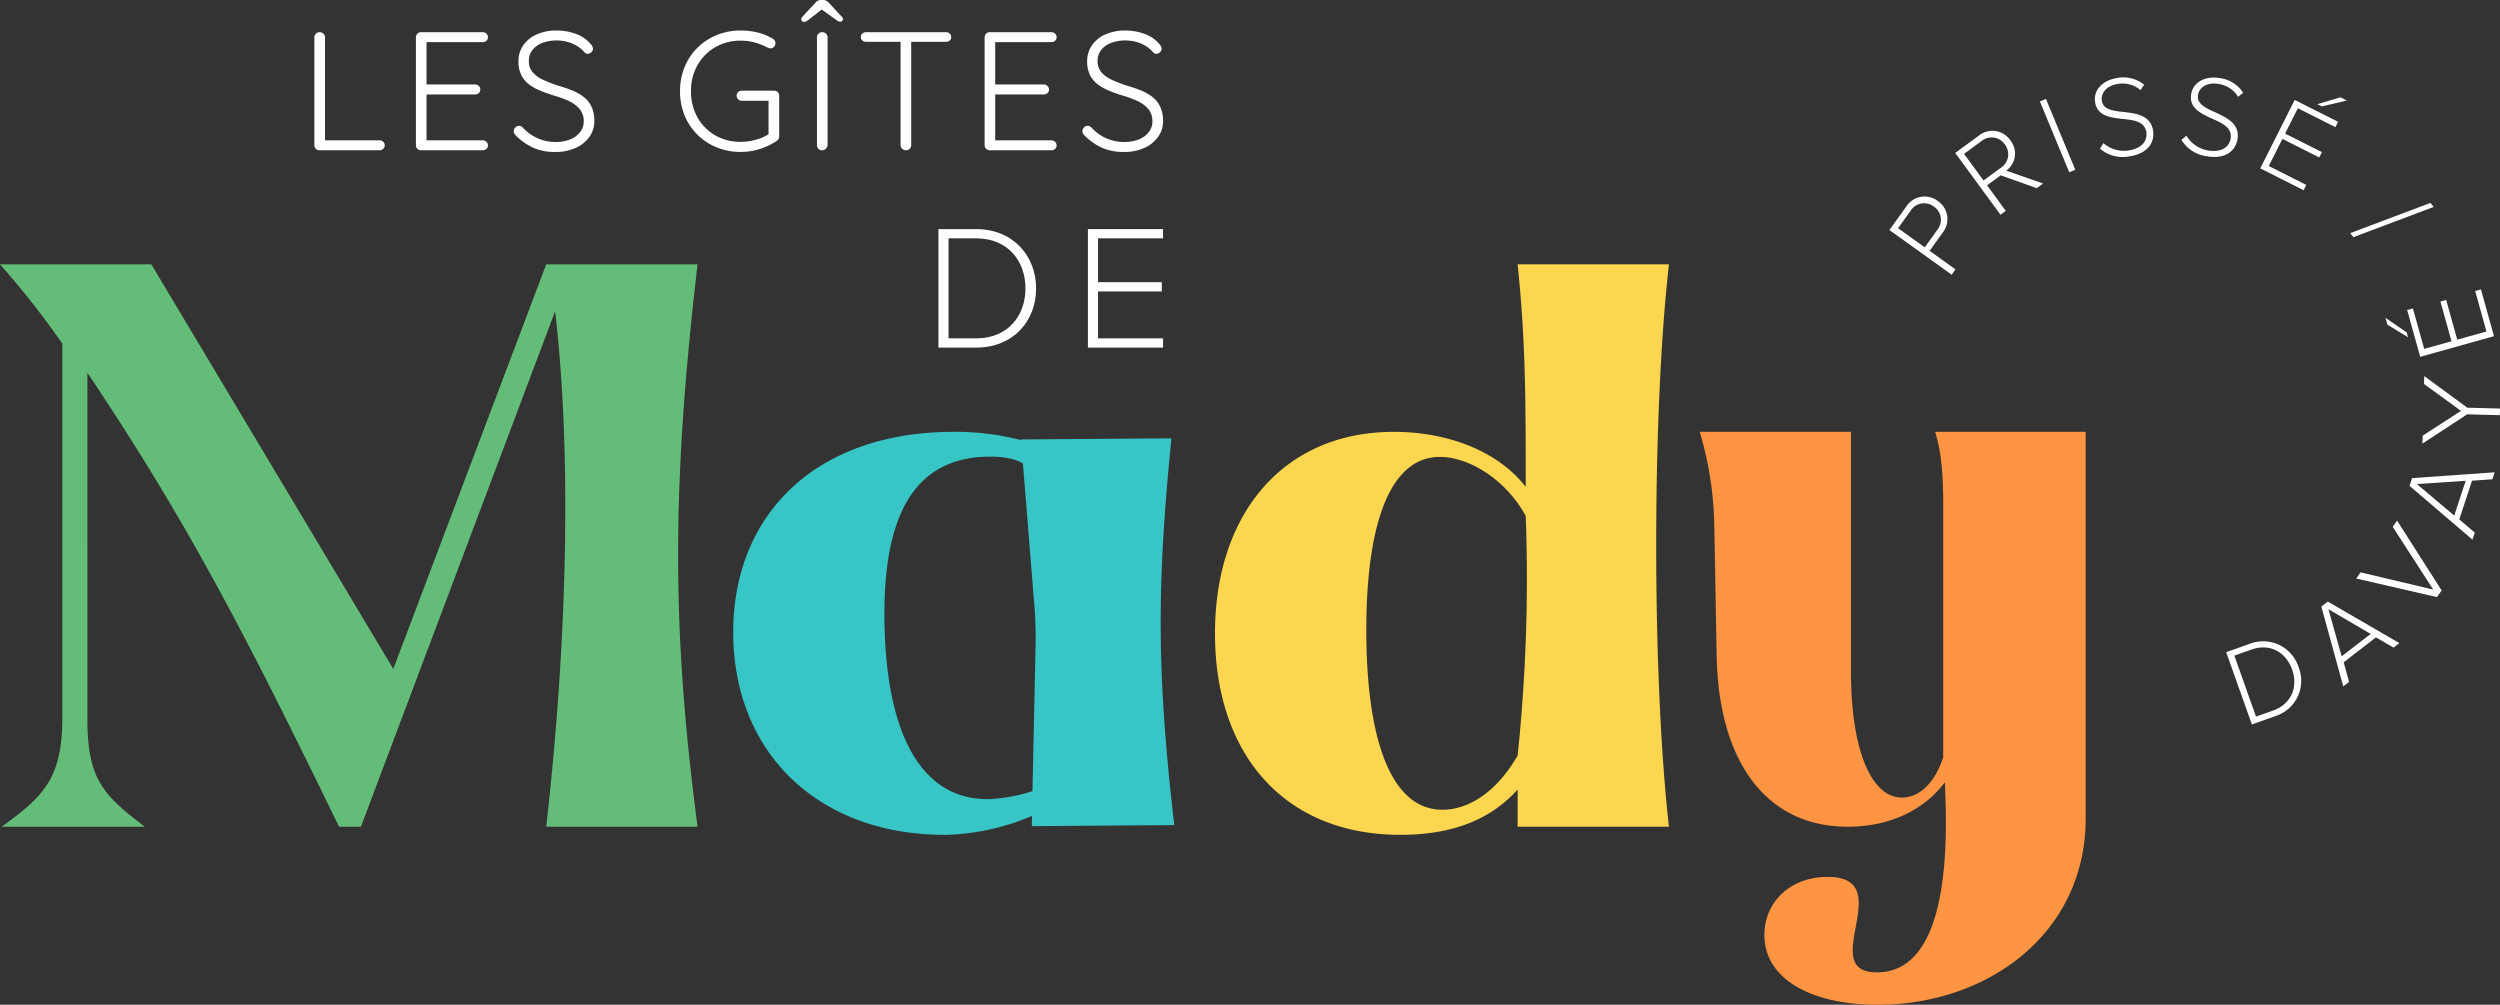 <?xml version="1.0" encoding="UTF-8"?>
<svg xmlns="http://www.w3.org/2000/svg" xmlns:xlink="http://www.w3.org/1999/xlink" width="536" height="215.419" viewBox="0 0 536 215.419">
  <rect x="0" y="0" width="536" height="215.419" fill="#333333" stroke="none"/>
  <defs>
    <clipPath id="clip-path">
      <path id="Tracé_77" data-name="Tracé 77" d="M0,152.632H536V-62.787H0Z" transform="translate(0 62.787)" fill="none"></path>
    </clipPath>
  </defs>
  <g id="logo-footer" transform="translate(0 62.787)">
    <g id="Groupe_221" data-name="Groupe 221" transform="translate(0 -62.787)" clip-path="url(#clip-path)">
      <g id="Groupe_217" data-name="Groupe 217" transform="translate(0.002 56.671)">
        <path id="Tracé_73" data-name="Tracé 73" d="M84.327,7.13,42.689,117.644H38.006c-19.783-40.6-32.1-64.711-53.959-97.329V94.4c0,12.835,3.122,16.307,12.317,23.245H-34.342c9.195-6.591,13.014-10.581,13.014-23.42V14.071a186.7,186.7,0,0,0-13.36-17H-2.246L49.63,83.815,82.42-2.933h32.443c-5.551,47.711-5.551,78.246,0,120.577H82.42C87.1,76.353,87.8,36.8,84.327,7.13" transform="translate(34.689 2.933)" fill="#63bd78"></path>
      </g>
      <g id="Groupe_218" data-name="Groupe 218" transform="translate(260.494 56.671)">
        <path id="Tracé_74" data-name="Tracé 74" d="M68.961,0c-3.644,32.1-3.644,88.309,0,120.577H36.518V112.6c-5.9,6.594-14.228,9.716-25.156,9.716-24.638,0-39.73-17-39.73-43.2,0-25.5,14.571-43.2,38.341-43.2,11.624,0,22.38,4.165,28.281,11.8,0-18.565,0-31.054-1.736-47.711ZM38.254,53.955c-4.34-7.977-12.321-12.664-18.39-12.664-10.759,0-15.789,14.4-15.789,37.13,0,23.245,5.2,38.516,16.307,38.516,6.073,0,11.971-4.34,16.136-11.627a363.452,363.452,0,0,0,1.736-51.354" transform="translate(28.368)" fill="#fbd64e"></path>
      </g>
      <g id="Groupe_219" data-name="Groupe 219" transform="translate(364.41 92.585)">
        <path id="Tracé_75" data-name="Tracé 75" d="M58.637,0V82.929c0,24.463-20.822,39.905-44.589,39.905-14.575,0-24.291-5.73-24.291-14.921,0-7.112,5.551-12.492,13.535-12.492,15.443,0-2.6,20.472,10.581,20.472,16.654,0,14.921-31.75,14.575-40.773C23.936,81.2,16.477,84.662,7.629,84.662c-18.043,0-27.76-14.743-28.106-36.776L-21,19.429A73.582,73.582,0,0,0-24.121,0H8.322V51.529c0,16.654,4.337,26.888,10.931,26.888,3.815,0,7.112-3.3,8.848-8.673V15.789C28.1,8.327,27.58,3.99,26.365,0Z" transform="translate(24.121)" fill="#ff9542"></path>
      </g>
      <g id="Groupe_220" data-name="Groupe 220" transform="translate(477.292 137.52)">
        <path id="Tracé_76" data-name="Tracé 76" d="M0,1.638,4.947-.122A7.974,7.974,0,0,1,15.528,4.849a7.934,7.934,0,0,1-5.074,10.519L5.51,17.125Zm10.025,12.52c4.086-1.451,5.4-5.188,4.11-8.814S9.483-.376,5.373,1.089L1.753,2.372,6.4,15.447Z" transform="translate(0 0.674)" fill="#fff"></path>
      </g>
    </g>
    <g id="Groupe_222" data-name="Groupe 222" transform="translate(497.691 66.188)">
      <path id="Tracé_78" data-name="Tracé 78" d="M8.3,5.44,1.375,10.779l1.16,4.206-1.249.961-4.7-17.117,1.383-1.067L13.321,6.669l-1.249.964ZM.946,9.492,7.169,4.7-1.892-.6Z" transform="translate(3.415 2.238)" fill="#fff"></path>
    </g>
    <g id="Groupe_223" data-name="Groupe 223" transform="translate(505.172 48.827)">
      <path id="Tracé_79" data-name="Tracé 79" d="M0,8.8.937,7.477l15.577,3.692L7.823-2.291l.94-1.331,9.552,14.976-1.009,1.427Z" transform="translate(0 3.622)" fill="#fff"></path>
    </g>
    <g id="Groupe_224" data-name="Groupe 224" transform="translate(516.597 38.474)">
      <path id="Tracé_80" data-name="Tracé 80" d="M9.5,1.276l-2.734,8.3,3.321,2.834-.5,1.5L-3.907,2.381-3.358.72l17.7-1.245-.491,1.5ZM5.686,8.756,8.142,1.293l-10.468.7Z" transform="translate(3.907 0.525)" fill="#fff"></path>
    </g>
    <g id="Groupe_225" data-name="Groupe 225" transform="translate(519.374 17.85)">
      <path id="Tracé_81" data-name="Tracé 81" d="M.243,1.2,8.165,6.957-.052,12.275l-.048,1.7L9.476,7.7l7.009.185.041-1.424L9.517,6.278.288-.495Z" transform="translate(0.1 0.495)" fill="#fff"></path>
    </g>
    <g id="Groupe_226" data-name="Groupe 226" transform="translate(511.445 -0.735)">
      <path id="Tracé_82" data-name="Tracé 82" d="M3.435,7.271-1,4.571-1.413,3.1,3.143,6.228Zm2.6,4.186L3.233,1.421l1.232-.343L6.89,9.755l5.857-1.63L10.372-.39,11.6-.737l2.378,8.516,6.261-1.746L17.821-2.651l1.235-.34,2.8,10.029Z" transform="translate(1.413 2.991)" fill="#fff"></path>
    </g>
    <g id="Groupe_229" data-name="Groupe 229" transform="translate(0 -62.787)" clip-path="url(#clip-path)">
      <g id="Groupe_227" data-name="Groupe 227" transform="translate(405.093 42.138)">
        <path id="Tracé_83" data-name="Tracé 83" d="M0,5.088l3.585-5a4.67,4.67,0,0,1,6.793-1.221,4.679,4.679,0,0,1,1.012,6.821L8.619,9.549l5.541,3.98-.813,1.139ZM4.543.954,1.856,4.7,7.579,8.8l2.683-3.743a3.4,3.4,0,0,0-.748-5A3.4,3.4,0,0,0,4.543.954" transform="translate(0 2.093)" fill="#fff"></path>
      </g>
      <g id="Groupe_228" data-name="Groupe 228" transform="translate(419.2 28.06)">
        <path id="Tracé_84" data-name="Tracé 84" d="M6.906,6.751,3.987,8.892,8,14.375l-1.132.83L-2.841,1.951,2.106-1.672a4.655,4.655,0,0,1,6.872.916A4.524,4.524,0,0,1,8.1,5.753l7.912,2.755-1.369,1ZM2.765-.567-.951,2.154,3.228,7.859,6.944,5.135A3.444,3.444,0,0,0,7.788.119,3.419,3.419,0,0,0,2.765-.567" transform="translate(2.841 2.777)" fill="#fff"></path>
      </g>
    </g>
    <g id="Groupe_230" data-name="Groupe 230" transform="translate(437.353 -41.578)">
      <path id="Tracé_86" data-name="Tracé 86" d="M0,.382,1.3-.157,7.589,15.035l-1.3.539Z" transform="translate(0 0.157)" fill="#fff"></path>
    </g>
    <g id="Groupe_233" data-name="Groupe 233" transform="translate(0 -62.787)" clip-path="url(#clip-path)">
      <g id="Groupe_231" data-name="Groupe 231" transform="translate(449.137 16.619)">
        <path id="Tracé_87" data-name="Tracé 87" d="M1.3,9.966a6.691,6.691,0,0,0,5.435,1.561C10.068,11,10.723,9,10.507,7.612c-.36-2.285-2.632-2.577-5.013-2.824-2.662-.3-5.507-.6-5.977-3.592C-.9-1.459,1.216-3.514,4.16-3.981a7.068,7.068,0,0,1,5.863,1.42l-.765,1.17A5.884,5.884,0,0,0,4.286-2.7C2.118-2.362.691-.862.965.891c.3,1.921,2.412,2.161,4.721,2.4,2.745.336,5.743.714,6.265,4,.329,2.093-.662,4.82-5.04,5.51a7.557,7.557,0,0,1-6.347-1.64Z" transform="translate(0.535 4.1)" fill="#fff"></path>
      </g>
      <g id="Groupe_232" data-name="Groupe 232" transform="translate(467.703 16.629)">
        <path id="Tracé_88" data-name="Tracé 88" d="M.754,8.831A6.684,6.684,0,0,0,5.437,12c3.331.532,4.577-1.167,4.8-2.553.36-2.285-1.7-3.263-3.891-4.237C3.9,4.1,1.292,2.933,1.773-.059c.422-2.652,3.074-3.949,6.014-3.479a7.078,7.078,0,0,1,5.136,3.16L11.832.5a5.888,5.888,0,0,0-4.32-2.783C5.351-2.632,3.522-1.651,3.241.1c-.305,1.921,1.626,2.8,3.747,3.74,2.5,1.173,5.242,2.453,4.721,5.74-.336,2.093-2.12,4.374-6.5,3.675A7.526,7.526,0,0,1-.31,9.733Z" transform="translate(0.31 3.633)" fill="#fff"></path>
      </g>
    </g>
    <g id="Groupe_234" data-name="Groupe 234" transform="translate(484.593 -41.921)">
      <path id="Tracé_90" data-name="Tracé 90" d="M5.234.4l9.308,4.687-.58,1.143L5.913,2.178,3.175,7.61l7.9,3.976L10.5,12.729,2.6,8.752-.324,14.561l8.052,4.052-.576,1.146-9.3-4.687Zm4.844.9L15.06-.165l1.366.686-5.38,1.263Z" transform="translate(2.153 0.165)" fill="#fff"></path>
    </g>
    <g id="Groupe_235" data-name="Groupe 235" transform="translate(503.883 -19.283)">
      <path id="Tracé_91" data-name="Tracé 91" d="M12.186,0l.7.861-17.2,6.478-.7-.861Z" transform="translate(5.013)" fill="#fff"></path>
    </g>
    <g id="Groupe_238" data-name="Groupe 238" transform="translate(0 -62.787)" clip-path="url(#clip-path)">
      <g id="Groupe_236" data-name="Groupe 236" transform="translate(157.205 92.585)">
        <path id="Tracé_92" data-name="Tracé 92" d="M66.573.988l-32.265.233.01.141a56.566,56.566,0,0,0-15-1.767C-9.824-.2-27.569,17.457-27.384,42.959-27.2,68.983-8.507,86.2,18.381,86a50.471,50.471,0,0,0,18.284-4.059l-.024,2.192,30.529-.22c-3.7-32.247-3.832-50.637-.6-82.929m-39.3,77.364c-14.4.1-22.061-14.115-22.239-38.924C4.894,20.171,9.818,5.04,27.511,4.913c3.379-.024,5.671.528,7.212,1.468l2.532,31.424q.232,3.417.2,6.845l-.683,31.98a35.86,35.86,0,0,1-9.5,1.722" transform="translate(27.385 0.407)" fill="#37c5c6"></path>
      </g>
      <g id="Groupe_237" data-name="Groupe 237" transform="translate(201.199 49.122)">
        <path id="Tracé_93" data-name="Tracé 93" d="M0,0H8.111c7.881,0,12.832,5.75,12.832,12.719,0,7.044-4.951,12.681-12.832,12.681H0ZM8.111,23.42c6.7,0,10.547-4.762,10.547-10.7S14.849,1.98,8.111,1.98H2.168V23.42Z" fill="#fff"></path>
      </g>
    </g>
    <g id="Groupe_239" data-name="Groupe 239" transform="translate(233.25 -13.665)">
      <path id="Tracé_95" data-name="Tracé 95" d="M0,0H16.108V1.98H2.168v9.4H15.841v1.983H2.168V23.42h13.94V25.4H0Z" fill="#fff"></path>
    </g>
    <g id="Groupe_248" data-name="Groupe 248" transform="translate(0 -62.787)" clip-path="url(#clip-path)">
      <g id="Groupe_240" data-name="Groupe 240" transform="translate(67.401 6.906)">
        <path id="Tracé_96" data-name="Tracé 96" d="M9.889,16.421a1.122,1.122,0,0,1,.8.309.975.975,0,0,1,.323.741,1.018,1.018,0,0,1-.323.775,1.122,1.122,0,0,1-.8.309H-2.98a1.015,1.015,0,0,1-.775-.326,1.07,1.07,0,0,1-.312-.758V-5.671a1.054,1.054,0,0,1,.329-.762,1.117,1.117,0,0,1,.827-.323,1.116,1.116,0,0,1,.782.323,1.013,1.013,0,0,1,.34.762V17.035l-.683-.614Z" transform="translate(4.068 6.755)" fill="#fff"></path>
      </g>
      <g id="Groupe_241" data-name="Groupe 241" transform="translate(89.172 6.905)">
        <path id="Tracé_97" data-name="Tracé 97" d="M.766,0H14a1.132,1.132,0,0,1,.8.305,1.033,1.033,0,0,1,.326.779.981.981,0,0,1-.326.762,1.165,1.165,0,0,1-.8.288H1.6l.364-.614V11.679l-.4-.47H12.376a1.074,1.074,0,0,1,.793.326,1.016,1.016,0,0,1,.326.758.954.954,0,0,1-.326.762,1.144,1.144,0,0,1-.793.288H1.634l.329-.36V23.4l-.182-.22H14a1.093,1.093,0,0,1,.8.326,1.048,1.048,0,0,1,.326.758.971.971,0,0,1-.326.762,1.165,1.165,0,0,1-.8.288H.766a1.013,1.013,0,0,1-.775-.326,1.057,1.057,0,0,1-.305-.758V1.084A1.063,1.063,0,0,1-.01.326,1.013,1.013,0,0,1,.766,0" transform="translate(0.315 0)" fill="#fff"></path>
      </g>
      <g id="Groupe_242" data-name="Groupe 242" transform="translate(110.146 6.543)">
        <path id="Tracé_98" data-name="Tracé 98" d="M6.43,18.446A11.471,11.471,0,0,1,1.654,17.6,13.007,13.007,0,0,1-2.216,14.9a2.169,2.169,0,0,1-.309-.4,1.034,1.034,0,0,1-.12-.5,1.11,1.11,0,0,1,.343-.8,1.038,1.038,0,0,1,.775-.36,1.109,1.109,0,0,1,.8.36,9.7,9.7,0,0,0,3.2,2.312,9.379,9.379,0,0,0,3.853.8,8.294,8.294,0,0,0,3.091-.542,4.975,4.975,0,0,0,2.148-1.554,3.692,3.692,0,0,0,.8-2.35,4.063,4.063,0,0,0-.919-2.676,7.127,7.127,0,0,0-2.371-1.7A21.67,21.67,0,0,0,5.775,6.3c-.985-.312-1.932-.655-2.834-1.033A10.016,10.016,0,0,1,.553,3.892,5.677,5.677,0,0,1-1.06,1.885,6.513,6.513,0,0,1-1.636-.973,5.951,5.951,0,0,1-.621-4.387,6.732,6.732,0,0,1,2.251-6.741a10.335,10.335,0,0,1,4.326-.847,11.8,11.8,0,0,1,4.1.724A7.088,7.088,0,0,1,13.806-4.73a1.646,1.646,0,0,1,.539,1.046,1,1,0,0,1-.364.741,1.111,1.111,0,0,1-.793.343.831.831,0,0,1-.614-.254,6.394,6.394,0,0,0-1.551-1.355,8.1,8.1,0,0,0-2.083-.923,8.6,8.6,0,0,0-2.364-.323,8.494,8.494,0,0,0-3.06.522,4.879,4.879,0,0,0-2.131,1.5A3.712,3.712,0,0,0,.6-1.045a3.544,3.544,0,0,0,.871,2.477A6.674,6.674,0,0,0,3.75,3.024c.94.422,1.945.813,3,1.173q1.554.437,2.988.995a10.679,10.679,0,0,1,2.525,1.393,5.909,5.909,0,0,1,1.739,2.1,7.1,7.1,0,0,1,.631,3.184,5.634,5.634,0,0,1-1.05,3.328,7.234,7.234,0,0,1-2.872,2.347,10.237,10.237,0,0,1-4.285.906" transform="translate(2.645 7.588)" fill="#fff"></path>
      </g>
      <g id="Groupe_243" data-name="Groupe 243" transform="translate(145.795 6.543)">
        <path id="Tracé_99" data-name="Tracé 99" d="M9.247,18.446a13.471,13.471,0,0,1-5.188-.978A12.7,12.7,0,0,1-.081,14.741,12.453,12.453,0,0,1-2.83,10.6,13.572,13.572,0,0,1-3.8,5.429,13.572,13.572,0,0,1-2.83.259,12.453,12.453,0,0,1-.081-3.883,12.71,12.71,0,0,1,4.06-6.614a13.534,13.534,0,0,1,5.188-.974,14.818,14.818,0,0,1,3.688.453A11.309,11.309,0,0,1,16.157-5.78a1.355,1.355,0,0,1,.381.415,1.158,1.158,0,0,1,.12.525.978.978,0,0,1-.343.775,1.038,1.038,0,0,1-.7.309.865.865,0,0,1-.326-.055c-.1-.034-.206-.079-.329-.127A13.968,13.968,0,0,0,12.287-5a11.062,11.062,0,0,0-3.04-.415A10.683,10.683,0,0,0,3.713-3.989,10.313,10.313,0,0,0-.081-.122,11.117,11.117,0,0,0-1.45,5.429,11.219,11.219,0,0,0-.081,11a10.176,10.176,0,0,0,3.795,3.87,10.8,10.8,0,0,0,5.534,1.41,11.924,11.924,0,0,0,3.273-.47,10.136,10.136,0,0,0,2.837-1.266l-.182.758V6.983l.546.5H9.47a1.094,1.094,0,0,1-.8-.323A1.058,1.058,0,0,1,8.342,6.4a1.018,1.018,0,0,1,.326-.793,1.157,1.157,0,0,1,.8-.292h6.869a1.091,1.091,0,0,1,.81.309,1.053,1.053,0,0,1,.312.775v8.715a1.13,1.13,0,0,1-.148.546,1.4,1.4,0,0,1-.4.432,14.388,14.388,0,0,1-3.6,1.715,13.223,13.223,0,0,1-4.069.635" transform="translate(3.804 7.588)" fill="#fff"></path>
      </g>
      <g id="Groupe_244" data-name="Groupe 244" transform="translate(171.791 -0.003)">
        <path id="Tracé_100" data-name="Tracé 100" d="M3.384,1.23.2,3.724a5.046,5.046,0,0,1-.525.347.982.982,0,0,1-.456.124.584.584,0,0,1-.432-.182.5.5,0,0,1-.182-.36.639.639,0,0,1,.072-.288,1.938,1.938,0,0,1,.22-.326L1.644.074A2.591,2.591,0,0,1,2.2-.362a1.423,1.423,0,0,1,.672-.144h.4a1.4,1.4,0,0,1,.669.144,2.523,2.523,0,0,1,.563.436L7.254,3.038a.706.706,0,0,1,.233.292.852.852,0,0,1,.051.288.589.589,0,0,1-.576.542.9.9,0,0,1-.449-.127,4.345,4.345,0,0,1-.525-.343L2.729,1.34Zm.865,29.362a1.177,1.177,0,0,1-.381.8,1.092,1.092,0,0,1-.775.326,1.05,1.05,0,0,1-.83-.326,1.168,1.168,0,0,1-.292-.8V7.522a1.09,1.09,0,0,1,.329-.8A1.109,1.109,0,0,1,3.127,6.4a1.119,1.119,0,0,1,.782.326,1.061,1.061,0,0,1,.34.8Z" transform="translate(1.392 0.506)" fill="#fff"></path>
      </g>
      <g id="Groupe_245" data-name="Groupe 245" transform="translate(184.559 6.903)">
        <path id="Tracé_101" data-name="Tracé 101" d="M.768,1.461A1.1,1.1,0,0,1,.01,1.173.906.906,0,0,1-.316.449.947.947,0,0,1,.01-.309,1.1,1.1,0,0,1,.768-.6H17.94a1.164,1.164,0,0,1,.8.292.966.966,0,0,1,.323.758.912.912,0,0,1-.323.741,1.2,1.2,0,0,1-.8.271Zm8.6,23.252a1.122,1.122,0,0,1-.83-.326,1.042,1.042,0,0,1-.326-.758V.593h2.275V23.628a1.016,1.016,0,0,1-.326.758,1.08,1.08,0,0,1-.793.326" transform="translate(0.316 0.601)" fill="#fff"></path>
      </g>
      <g id="Groupe_246" data-name="Groupe 246" transform="translate(211.095 6.905)">
        <path id="Tracé_102" data-name="Tracé 102" d="M.771,0H14a1.146,1.146,0,0,1,.8.305,1.027,1.027,0,0,1,.319.779.975.975,0,0,1-.319.762,1.18,1.18,0,0,1-.8.288H1.6l.36-.614V11.679l-.4-.47H12.381a1.085,1.085,0,0,1,.793.326,1.042,1.042,0,0,1,.326.758.976.976,0,0,1-.326.762,1.156,1.156,0,0,1-.793.288H1.639l.323-.36V23.4l-.182-.22H14a1.106,1.106,0,0,1,.8.326,1.041,1.041,0,0,1,.319.758.966.966,0,0,1-.319.762,1.18,1.18,0,0,1-.8.288H.771A1,1,0,0,1,0,24.984a1.064,1.064,0,0,1-.312-.758V1.084A1.07,1.07,0,0,1,0,.326,1,1,0,0,1,.771,0" transform="translate(0.317 0)" fill="#fff"></path>
      </g>
      <g id="Groupe_247" data-name="Groupe 247" transform="translate(232.069 6.543)">
        <path id="Tracé_103" data-name="Tracé 103" d="M6.43,18.446A11.491,11.491,0,0,1,1.654,17.6,12.9,12.9,0,0,1-2.209,14.9a1.8,1.8,0,0,1-.309-.4.967.967,0,0,1-.127-.5,1.138,1.138,0,0,1,.343-.8,1.049,1.049,0,0,1,.775-.36,1.116,1.116,0,0,1,.8.36,9.676,9.676,0,0,0,3.2,2.312,9.329,9.329,0,0,0,3.85.8,8.275,8.275,0,0,0,3.088-.542,5.039,5.039,0,0,0,2.155-1.554,3.686,3.686,0,0,0,.793-2.35,4.063,4.063,0,0,0-.919-2.676,6.988,6.988,0,0,0-2.371-1.7A21.849,21.849,0,0,0,5.781,6.3Q4.294,5.829,2.941,5.264A9.968,9.968,0,0,1,.56,3.892,5.639,5.639,0,0,1-1.053,1.885,6.513,6.513,0,0,1-1.629-.973,5.971,5.971,0,0,1-.621-4.387,6.752,6.752,0,0,1,2.258-6.741a10.291,10.291,0,0,1,4.32-.847,11.773,11.773,0,0,1,4.1.724A7.058,7.058,0,0,1,13.806-4.73a1.627,1.627,0,0,1,.546,1.046,1.024,1.024,0,0,1-.364.741A1.128,1.128,0,0,1,13.2-2.6a.836.836,0,0,1-.621-.254,6.394,6.394,0,0,0-1.551-1.355,7.975,7.975,0,0,0-2.079-.923,8.61,8.61,0,0,0-2.367-.323,8.443,8.443,0,0,0-3.054.522,4.943,4.943,0,0,0-2.137,1.5A3.707,3.707,0,0,0,.611-1.045a3.527,3.527,0,0,0,.868,2.477A6.723,6.723,0,0,0,3.757,3.024q1.41.633,3,1.173c1.04.292,2.031.624,2.985.995a10.8,10.8,0,0,1,2.532,1.393,5.855,5.855,0,0,1,1.733,2.1,7.1,7.1,0,0,1,.638,3.184,5.613,5.613,0,0,1-1.053,3.328,7.245,7.245,0,0,1-2.875,2.347,10.214,10.214,0,0,1-4.285.906" transform="translate(2.645 7.588)" fill="#fff"></path>
      </g>
    </g>
  </g>
</svg>
